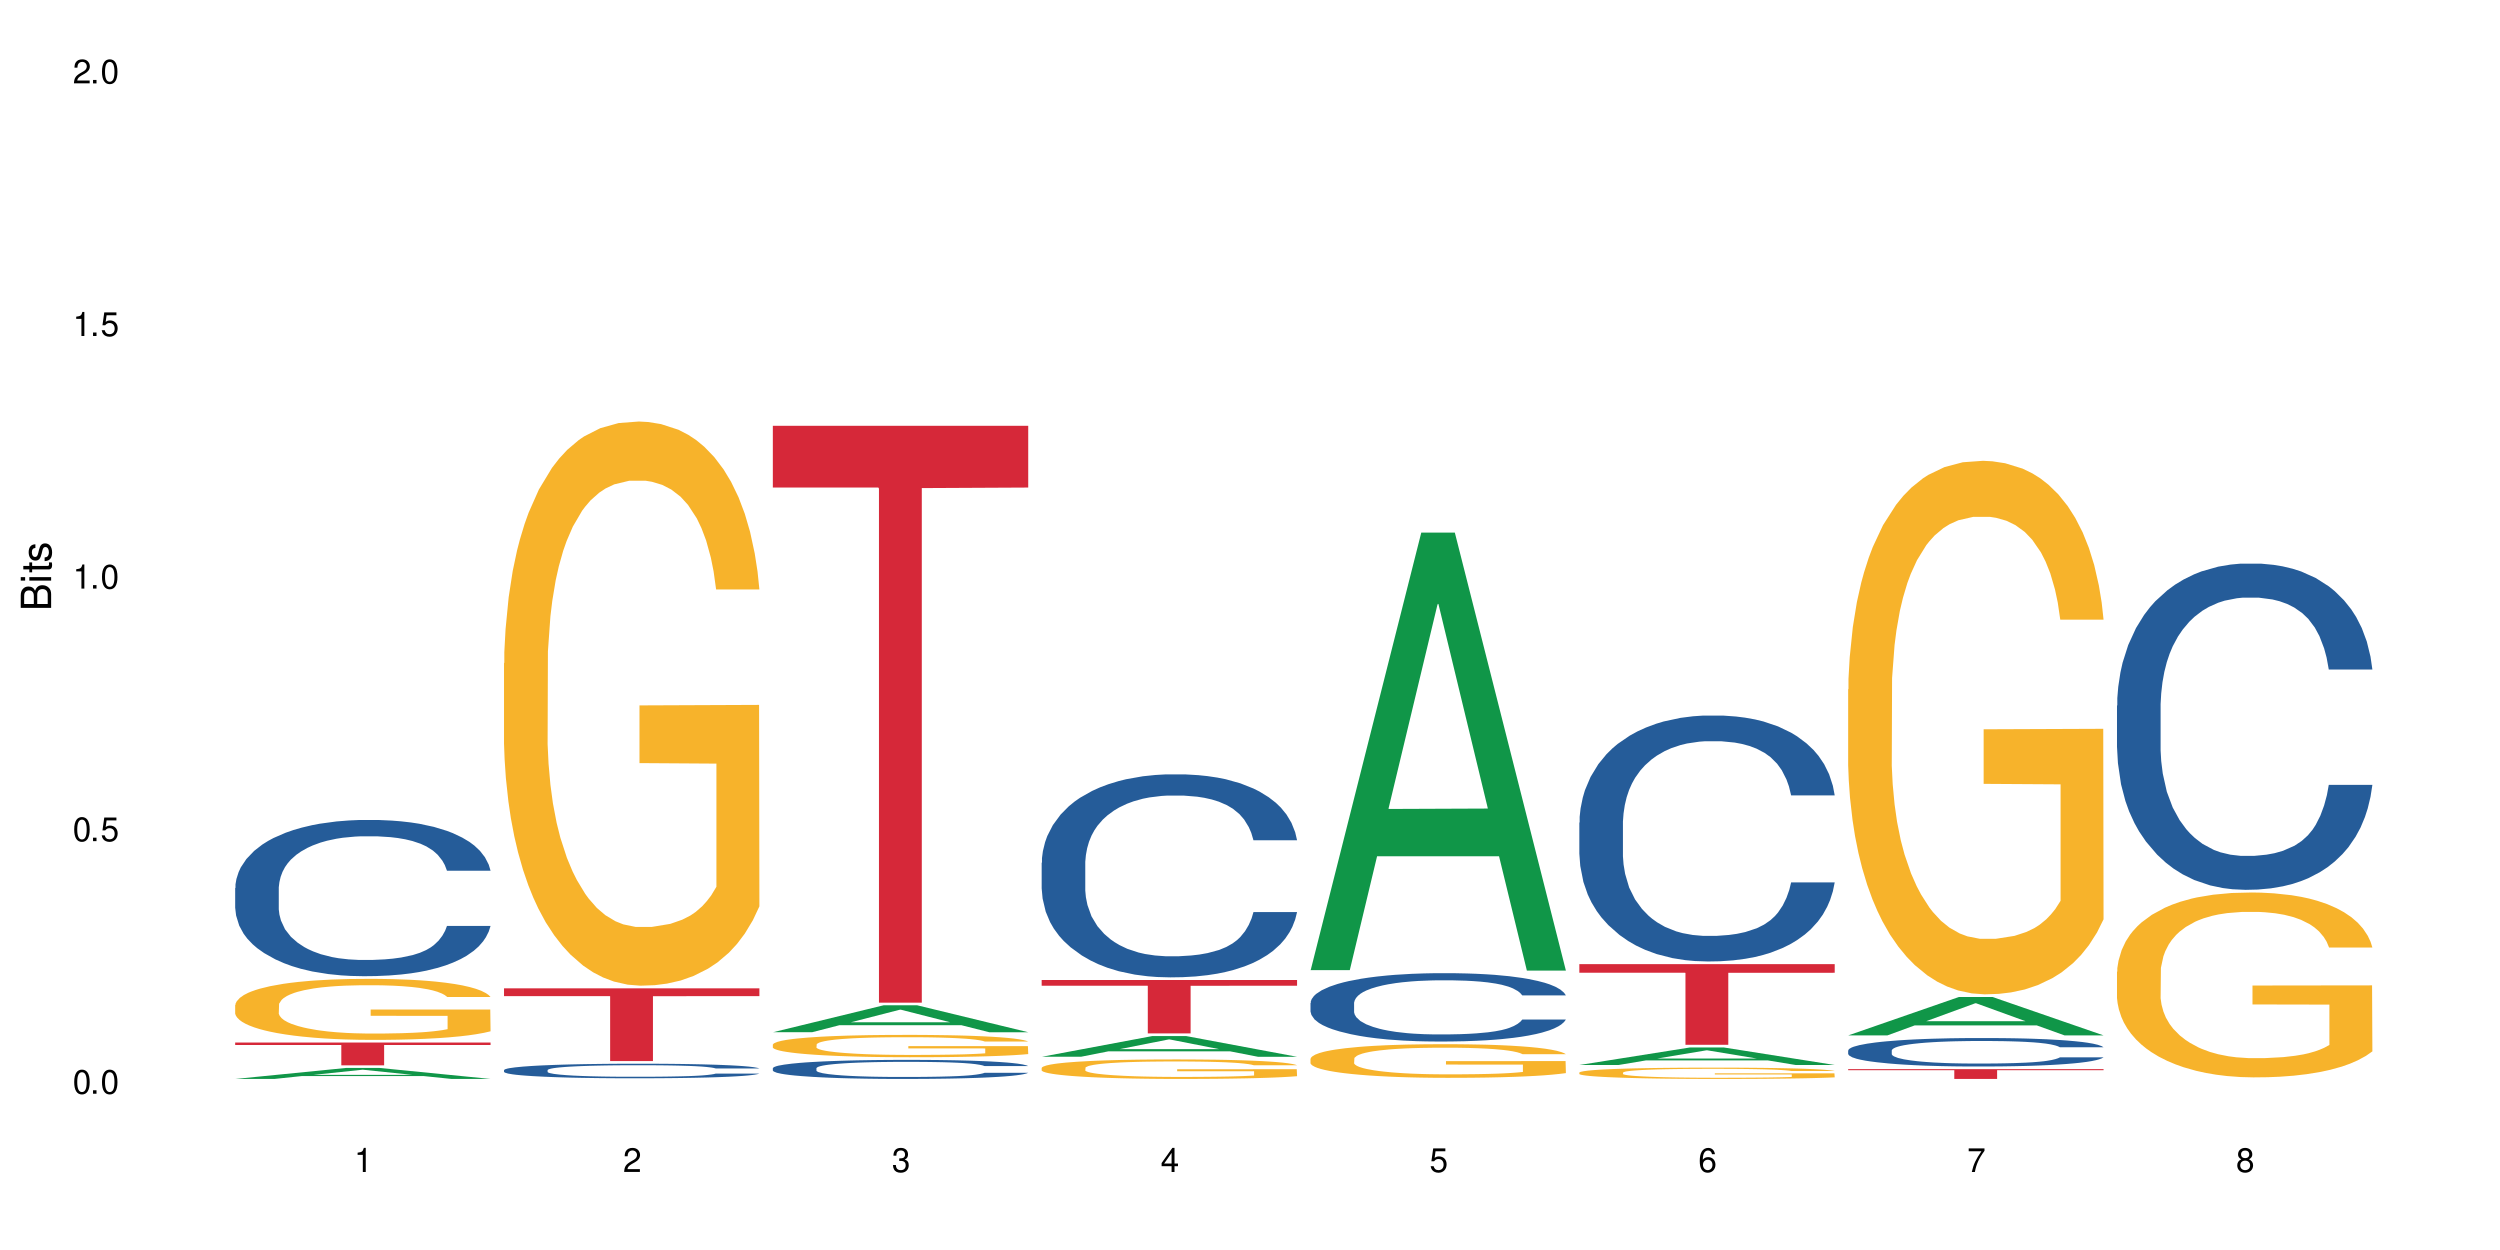 <?xml version="1.0" encoding="UTF-8"?>
<svg xmlns="http://www.w3.org/2000/svg" xmlns:xlink="http://www.w3.org/1999/xlink" width="720" height="360" viewBox="0 0 720 360">
<defs>
<g>
<g id="glyph-0-0">
</g>
<g id="glyph-0-1">
<path d="M 2.641 -6.938 C 2 -6.938 1.422 -6.656 1.078 -6.172 C 0.641 -5.562 0.406 -4.641 0.406 -3.359 C 0.406 -1.016 1.188 0.219 2.641 0.219 C 4.078 0.219 4.859 -1.016 4.859 -3.297 C 4.859 -4.641 4.656 -5.547 4.203 -6.172 C 3.844 -6.656 3.281 -6.938 2.641 -6.938 Z M 2.641 -6.188 C 3.547 -6.188 4 -5.25 4 -3.375 C 4 -1.406 3.562 -0.484 2.625 -0.484 C 1.734 -0.484 1.281 -1.438 1.281 -3.344 C 1.281 -5.25 1.734 -6.188 2.641 -6.188 Z M 2.641 -6.188 "/>
</g>
<g id="glyph-0-2">
<path d="M 1.828 -1 L 0.828 -1 L 0.828 0 L 1.828 0 Z M 1.828 -1 "/>
</g>
<g id="glyph-0-3">
<path d="M 4.562 -6.797 L 1.062 -6.797 L 0.547 -3.094 L 1.328 -3.094 C 1.719 -3.562 2.047 -3.734 2.578 -3.734 C 3.484 -3.734 4.062 -3.109 4.062 -2.094 C 4.062 -1.125 3.484 -0.531 2.578 -0.531 C 1.828 -0.531 1.375 -0.906 1.188 -1.672 L 0.328 -1.672 C 0.453 -1.109 0.547 -0.844 0.75 -0.594 C 1.125 -0.078 1.828 0.219 2.594 0.219 C 3.969 0.219 4.922 -0.781 4.922 -2.219 C 4.922 -3.562 4.031 -4.484 2.719 -4.484 C 2.25 -4.484 1.859 -4.359 1.469 -4.062 L 1.734 -5.969 L 4.562 -5.969 Z M 4.562 -6.797 "/>
</g>
<g id="glyph-0-4">
<path d="M 2.484 -4.938 L 2.484 0 L 3.328 0 L 3.328 -6.938 L 2.766 -6.938 C 2.469 -5.875 2.281 -5.734 0.984 -5.562 L 0.984 -4.938 Z M 2.484 -4.938 "/>
</g>
<g id="glyph-0-5">
<path d="M 4.859 -0.828 L 1.281 -0.828 C 1.359 -1.406 1.672 -1.781 2.5 -2.281 L 3.469 -2.828 C 4.406 -3.344 4.906 -4.062 4.906 -4.906 C 4.906 -5.484 4.672 -6.031 4.266 -6.406 C 3.859 -6.766 3.375 -6.938 2.719 -6.938 C 1.859 -6.938 1.219 -6.625 0.844 -6.031 C 0.609 -5.672 0.5 -5.234 0.484 -4.531 L 1.328 -4.531 C 1.359 -5.016 1.406 -5.281 1.531 -5.516 C 1.75 -5.938 2.188 -6.203 2.703 -6.203 C 3.469 -6.203 4.031 -5.641 4.031 -4.891 C 4.031 -4.344 3.719 -3.859 3.125 -3.516 L 2.234 -3 C 0.812 -2.172 0.406 -1.531 0.328 -0.016 L 4.859 -0.016 Z M 4.859 -0.828 "/>
</g>
<g id="glyph-0-6">
<path d="M 2.125 -3.188 L 2.578 -3.188 C 3.5 -3.188 3.984 -2.766 3.984 -1.922 C 3.984 -1.062 3.469 -0.531 2.594 -0.531 C 1.656 -0.531 1.203 -1 1.156 -2.016 L 0.312 -2.016 C 0.344 -1.453 0.438 -1.094 0.609 -0.781 C 0.953 -0.109 1.625 0.219 2.547 0.219 C 3.953 0.219 4.859 -0.625 4.859 -1.938 C 4.859 -2.828 4.516 -3.297 3.703 -3.594 C 4.344 -3.844 4.656 -4.328 4.656 -5.031 C 4.656 -6.219 3.875 -6.938 2.578 -6.938 C 1.203 -6.938 0.484 -6.172 0.453 -4.703 L 1.297 -4.703 C 1.312 -5.125 1.344 -5.359 1.453 -5.578 C 1.641 -5.969 2.062 -6.203 2.594 -6.203 C 3.344 -6.203 3.797 -5.75 3.797 -5 C 3.797 -4.516 3.609 -4.219 3.25 -4.047 C 3.016 -3.953 2.703 -3.922 2.125 -3.906 Z M 2.125 -3.188 "/>
</g>
<g id="glyph-0-7">
<path d="M 3.141 -1.672 L 3.141 0 L 3.984 0 L 3.984 -1.672 L 4.984 -1.672 L 4.984 -2.438 L 3.984 -2.438 L 3.984 -6.938 L 3.359 -6.938 L 0.266 -2.578 L 0.266 -1.672 Z M 3.141 -2.438 L 1 -2.438 L 3.141 -5.5 Z M 3.141 -2.438 "/>
</g>
<g id="glyph-0-8">
<path d="M 4.781 -5.125 C 4.609 -6.266 3.891 -6.938 2.844 -6.938 C 2.094 -6.938 1.422 -6.578 1.031 -5.953 C 0.594 -5.266 0.406 -4.422 0.406 -3.172 C 0.406 -2 0.578 -1.25 0.984 -0.641 C 1.359 -0.078 1.953 0.219 2.703 0.219 C 3.984 0.219 4.922 -0.75 4.922 -2.094 C 4.922 -3.375 4.062 -4.281 2.844 -4.281 C 2.172 -4.281 1.641 -4.031 1.281 -3.516 C 1.281 -5.234 1.828 -6.188 2.797 -6.188 C 3.391 -6.188 3.797 -5.797 3.938 -5.125 Z M 2.734 -3.531 C 3.547 -3.531 4.062 -2.953 4.062 -2.031 C 4.062 -1.156 3.484 -0.531 2.703 -0.531 C 1.922 -0.531 1.328 -1.188 1.328 -2.078 C 1.328 -2.938 1.906 -3.531 2.734 -3.531 Z M 2.734 -3.531 "/>
</g>
<g id="glyph-0-9">
<path d="M 4.984 -6.797 L 0.438 -6.797 L 0.438 -5.969 L 4.109 -5.969 C 2.5 -3.656 1.828 -2.234 1.328 0 L 2.219 0 C 2.594 -2.172 3.453 -4.047 4.984 -6.094 Z M 4.984 -6.797 "/>
</g>
<g id="glyph-0-10">
<path d="M 3.75 -3.656 C 4.469 -4.094 4.688 -4.438 4.688 -5.078 C 4.688 -6.172 3.844 -6.938 2.641 -6.938 C 1.438 -6.938 0.594 -6.172 0.594 -5.094 C 0.594 -4.438 0.812 -4.094 1.516 -3.656 C 0.734 -3.266 0.359 -2.703 0.359 -1.922 C 0.359 -0.656 1.281 0.219 2.641 0.219 C 3.984 0.219 4.922 -0.656 4.922 -1.922 C 4.922 -2.703 4.531 -3.266 3.75 -3.656 Z M 2.641 -6.188 C 3.359 -6.188 3.812 -5.75 3.812 -5.062 C 3.812 -4.406 3.344 -3.984 2.641 -3.984 C 1.922 -3.984 1.453 -4.406 1.453 -5.078 C 1.453 -5.75 1.922 -6.188 2.641 -6.188 Z M 2.641 -3.266 C 3.484 -3.266 4.062 -2.719 4.062 -1.906 C 4.062 -1.078 3.484 -0.531 2.625 -0.531 C 1.797 -0.531 1.219 -1.094 1.219 -1.906 C 1.219 -2.719 1.781 -3.266 2.641 -3.266 Z M 2.641 -3.266 "/>
</g>
<g id="glyph-1-0">
</g>
<g id="glyph-1-1">
<path d="M 0 -0.953 L 0 -4.891 C 0 -5.719 -0.234 -6.344 -0.734 -6.797 C -1.188 -7.234 -1.812 -7.469 -2.5 -7.469 C -3.547 -7.469 -4.188 -7 -4.625 -5.875 C -4.984 -6.688 -5.625 -7.094 -6.531 -7.094 C -7.172 -7.094 -7.734 -6.859 -8.141 -6.391 C -8.562 -5.922 -8.75 -5.344 -8.75 -4.5 L -8.75 -0.953 Z M -4.984 -2.062 L -7.766 -2.062 L -7.766 -4.219 C -7.766 -4.844 -7.688 -5.203 -7.453 -5.5 C -7.219 -5.812 -6.859 -5.969 -6.375 -5.969 C -5.891 -5.969 -5.531 -5.812 -5.297 -5.5 C -5.062 -5.203 -4.984 -4.844 -4.984 -4.219 Z M -0.984 -2.062 L -4 -2.062 L -4 -4.781 C -4 -5.766 -3.438 -6.359 -2.484 -6.359 C -1.547 -6.359 -0.984 -5.766 -0.984 -4.781 Z M -0.984 -2.062 "/>
</g>
<g id="glyph-1-2">
<path d="M -6.281 -1.797 L -6.281 -0.797 L 0 -0.797 L 0 -1.797 Z M -8.75 -1.797 L -8.75 -0.797 L -7.484 -0.797 L -7.484 -1.797 Z M -8.75 -1.797 "/>
</g>
<g id="glyph-1-3">
<path d="M -6.281 -3.047 L -6.281 -2.016 L -8.016 -2.016 L -8.016 -1.016 L -6.281 -1.016 L -6.281 -0.172 L -5.469 -0.172 L -5.469 -1.016 L -0.719 -1.016 C -0.078 -1.016 0.281 -1.453 0.281 -2.234 C 0.281 -2.5 0.25 -2.719 0.188 -3.047 L -0.641 -3.047 C -0.609 -2.906 -0.594 -2.766 -0.594 -2.562 C -0.594 -2.141 -0.719 -2.016 -1.156 -2.016 L -5.469 -2.016 L -5.469 -3.047 Z M -6.281 -3.047 "/>
</g>
<g id="glyph-1-4">
<path d="M -4.531 -5.25 C -5.766 -5.25 -6.469 -4.422 -6.469 -2.969 C -6.469 -1.516 -5.719 -0.562 -4.547 -0.562 C -3.562 -0.562 -3.094 -1.062 -2.734 -2.562 L -2.516 -3.484 C -2.344 -4.188 -2.094 -4.469 -1.641 -4.469 C -1.047 -4.469 -0.641 -3.875 -0.641 -3 C -0.641 -2.453 -0.797 -2 -1.062 -1.75 C -1.25 -1.594 -1.422 -1.531 -1.875 -1.469 L -1.875 -0.406 C -0.422 -0.453 0.281 -1.266 0.281 -2.922 C 0.281 -4.5 -0.5 -5.516 -1.719 -5.516 C -2.656 -5.516 -3.172 -4.984 -3.469 -3.734 L -3.703 -2.766 C -3.891 -1.953 -4.156 -1.609 -4.594 -1.609 C -5.188 -1.609 -5.547 -2.125 -5.547 -2.938 C -5.547 -3.75 -5.203 -4.172 -4.531 -4.203 Z M -4.531 -5.25 "/>
</g>
</g>
</defs>
<rect x="-72" y="-36" width="864" height="432" fill="rgb(100%, 100%, 100%)" fill-opacity="1"/>
<path fill-rule="nonzero" fill="rgb(6.275%, 58.824%, 28.235%)" fill-opacity="1" d="M 67.73 310.734 L 67.809 310.73 L 99.637 307.57 L 109.301 307.57 L 141.281 310.734 L 130.047 310.734 L 122.031 309.91 L 86.906 309.91 L 79.047 310.734 L 67.73 310.734 L 90.285 309.566 L 118.809 309.566 L 104.586 308.09 L 104.43 308.086 L 104.27 308.094 L 90.207 309.566 L 90.285 309.566 Z M 67.73 310.734 "/>
<path fill-rule="nonzero" fill="rgb(14.51%, 36.078%, 60%)" fill-opacity="1" d="M 67.73 255.738 L 67.82 255.699 L 67.82 254.711 L 68.09 253.148 L 68.719 251.176 L 69.344 249.816 L 70.961 247.391 L 73.203 245.051 L 75.535 243.238 L 77.238 242.172 L 78.766 241.348 L 82.262 239.828 L 84.504 239.047 L 86.926 238.348 L 89.887 237.648 L 92.039 237.238 L 96.883 236.578 L 100.469 236.293 L 103.25 236.168 L 109.262 236.168 L 112.848 236.332 L 115.449 236.539 L 118.32 236.867 L 120.742 237.238 L 124.957 238.141 L 128.727 239.293 L 130.43 239.949 L 133.121 241.227 L 135.184 242.457 L 136.617 243.527 L 138.234 245.051 L 139.668 246.898 L 140.746 248.996 L 141.281 250.766 L 128.727 250.766 L 128.098 249.121 L 127.379 247.844 L 126.035 246.16 L 124.688 244.965 L 122.805 243.773 L 121.102 242.992 L 118.77 242.211 L 116.707 241.719 L 114.555 241.348 L 112.488 241.102 L 108.543 240.855 L 103.969 240.855 L 102.266 240.938 L 98.766 241.266 L 96.883 241.555 L 94.191 242.129 L 92.309 242.664 L 90.066 243.488 L 88.539 244.188 L 86.656 245.254 L 85.312 246.199 L 83.785 247.559 L 82.891 248.586 L 82.082 249.734 L 81.363 251.094 L 80.828 252.531 L 80.469 254.055 L 80.289 255.535 L 80.289 261.906 L 80.469 263.387 L 80.918 265.113 L 82.082 267.621 L 83.785 269.801 L 85.762 271.527 L 87.645 272.762 L 88.719 273.336 L 90.156 273.992 L 92.398 274.816 L 95.629 275.637 L 97.512 275.969 L 100.383 276.297 L 103.34 276.461 L 107.289 276.461 L 110.785 276.297 L 113.117 276.09 L 115.539 275.762 L 118.859 275.062 L 120.922 274.406 L 122.715 273.625 L 124.062 272.844 L 124.957 272.184 L 126.305 270.91 L 127.379 269.512 L 128.188 268.074 L 128.727 266.676 L 141.281 266.676 L 140.746 268.32 L 139.938 269.922 L 139.129 271.117 L 137.875 272.555 L 136.441 273.828 L 134.375 275.27 L 132.672 276.215 L 130.43 277.242 L 128.367 278.023 L 126.125 278.723 L 122.805 279.543 L 120.652 279.957 L 118.32 280.324 L 115.539 280.656 L 112.043 280.941 L 108.273 281.105 L 104.777 281.148 L 101.008 281.066 L 98.227 280.902 L 94.551 280.531 L 89.977 279.793 L 86.656 279.012 L 84.055 278.23 L 81.812 277.406 L 79.301 276.297 L 76.074 274.488 L 74.098 273.09 L 72.754 271.938 L 71.23 270.336 L 70.152 268.895 L 68.898 266.594 L 68 263.676 L 67.73 261.414 Z M 67.73 255.738 "/>
<path fill-rule="nonzero" fill="rgb(96.863%, 70.196%, 16.863%)" fill-opacity="1" d="M 67.73 289.438 L 67.82 289.422 L 67.82 289.102 L 68.18 288.379 L 69.078 287.383 L 70.242 286.566 L 71.5 285.922 L 72.305 285.586 L 73.652 285.105 L 74.816 284.75 L 77.777 284.027 L 81.543 283.352 L 83.609 283.066 L 85.941 282.793 L 89.258 282.488 L 90.785 282.375 L 95.449 282.117 L 100.738 281.957 L 106.57 281.91 L 109.262 281.926 L 112.938 281.988 L 117.961 282.164 L 120.832 282.324 L 123.074 282.488 L 125.406 282.695 L 128.277 283.016 L 130.969 283.402 L 133.121 283.785 L 135.273 284.27 L 137.066 284.781 L 138.594 285.344 L 139.938 286.02 L 140.746 286.582 L 141.281 287.145 L 128.816 287.145 L 128.098 286.582 L 127.289 286.148 L 125.945 285.617 L 124.598 285.23 L 123.254 284.926 L 120.742 284.508 L 118.59 284.254 L 115.898 284.027 L 113.297 283.883 L 110.336 283.785 L 108.543 283.754 L 103.789 283.754 L 99.484 283.867 L 96.973 283.996 L 95.18 284.125 L 92.668 284.363 L 91.141 284.559 L 90.246 284.688 L 87.555 285.184 L 85.762 285.633 L 84.773 285.938 L 83.52 286.422 L 82.621 286.855 L 81.633 287.496 L 81.098 287.977 L 80.379 289.07 L 80.289 291.961 L 80.559 292.57 L 81.098 293.227 L 81.812 293.805 L 82.891 294.414 L 83.965 294.883 L 85.852 295.508 L 87.465 295.926 L 88.719 296.199 L 91.141 296.633 L 92.129 296.777 L 94.461 297.066 L 96.883 297.289 L 99.844 297.484 L 102.086 297.578 L 105.672 297.66 L 110.246 297.66 L 115.629 297.562 L 119.039 297.434 L 121.371 297.305 L 122.895 297.195 L 124.777 297.016 L 126.125 296.855 L 127.379 296.68 L 128.906 296.406 L 128.906 292.57 L 106.75 292.555 L 106.75 290.754 L 141.195 290.738 L 141.281 297.016 L 139.398 297.449 L 137.066 297.867 L 134.824 298.188 L 132.492 298.461 L 129.176 298.766 L 126.484 298.961 L 122.355 299.184 L 118.59 299.328 L 114.645 299.426 L 111.145 299.473 L 107.02 299.488 L 103.34 299.457 L 99.395 299.359 L 96.254 299.234 L 93.383 299.07 L 90.516 298.863 L 86.926 298.527 L 84.594 298.254 L 82.172 297.918 L 79.75 297.516 L 77.598 297.082 L 76.164 296.742 L 74.727 296.359 L 73.203 295.879 L 71.766 295.332 L 70.691 294.832 L 69.703 294.27 L 68.988 293.742 L 68.27 293.02 L 67.91 292.441 L 67.73 291.941 Z M 67.73 289.438 "/>
<path fill-rule="nonzero" fill="rgb(83.922%, 15.686%, 22.353%)" fill-opacity="1" d="M 67.73 300.25 L 141.281 300.25 L 141.281 300.953 L 110.629 300.957 L 110.629 306.812 L 98.297 306.812 L 98.297 300.965 L 98.117 300.953 L 67.73 300.953 Z M 67.73 300.25 "/>
<path fill-rule="nonzero" fill="rgb(14.51%, 36.078%, 60%)" fill-opacity="1" d="M 145.156 308.176 L 145.242 308.172 L 145.242 308.082 L 145.512 307.938 L 146.141 307.75 L 146.77 307.625 L 148.383 307.398 L 150.625 307.18 L 152.957 307.012 L 154.664 306.914 L 156.188 306.836 L 159.684 306.695 L 161.93 306.621 L 164.352 306.555 L 167.309 306.492 L 169.461 306.453 L 174.305 306.391 L 177.895 306.363 L 180.676 306.352 L 186.684 306.352 L 190.273 306.367 L 192.875 306.387 L 195.742 306.418 L 198.164 306.453 L 202.383 306.539 L 206.148 306.645 L 207.852 306.707 L 210.543 306.824 L 212.605 306.941 L 214.043 307.039 L 215.656 307.18 L 217.094 307.352 L 218.168 307.547 L 218.707 307.715 L 206.148 307.715 L 205.52 307.559 L 204.805 307.441 L 203.457 307.285 L 202.113 307.172 L 200.23 307.062 L 198.523 306.988 L 196.191 306.918 L 194.129 306.871 L 191.977 306.836 L 189.914 306.812 L 185.969 306.789 L 181.391 306.789 L 179.688 306.797 L 176.191 306.828 L 174.305 306.855 L 171.613 306.91 L 169.73 306.957 L 167.488 307.035 L 165.965 307.102 L 164.082 307.199 L 162.734 307.289 L 161.211 307.414 L 160.312 307.512 L 159.508 307.617 L 158.789 307.746 L 158.25 307.879 L 157.891 308.02 L 157.711 308.156 L 157.711 308.754 L 157.891 308.891 L 158.34 309.051 L 159.508 309.285 L 161.211 309.488 L 163.184 309.648 L 165.066 309.766 L 166.145 309.816 L 167.578 309.879 L 169.82 309.957 L 173.051 310.031 L 174.934 310.062 L 177.805 310.094 L 180.766 310.109 L 184.711 310.109 L 188.211 310.094 L 190.543 310.074 L 192.965 310.043 L 196.281 309.977 L 198.344 309.918 L 200.141 309.844 L 201.484 309.77 L 202.383 309.711 L 203.727 309.59 L 204.805 309.461 L 205.609 309.328 L 206.148 309.195 L 218.707 309.195 L 218.168 309.352 L 217.359 309.5 L 216.555 309.609 L 215.297 309.746 L 213.863 309.863 L 211.801 309.996 L 210.094 310.086 L 207.852 310.18 L 205.789 310.254 L 203.547 310.32 L 200.23 310.395 L 198.074 310.434 L 195.742 310.469 L 192.965 310.5 L 189.465 310.527 L 185.699 310.543 L 182.199 310.547 L 178.434 310.539 L 175.652 310.523 L 171.973 310.488 L 167.398 310.418 L 164.082 310.348 L 161.48 310.273 L 159.238 310.195 L 156.727 310.094 L 153.496 309.926 L 151.523 309.793 L 150.176 309.688 L 148.652 309.539 L 147.574 309.402 L 146.32 309.188 L 145.422 308.918 L 145.156 308.707 Z M 145.156 308.176 "/>
<path fill-rule="nonzero" fill="rgb(96.863%, 70.196%, 16.863%)" fill-opacity="1" d="M 145.156 190.988 L 145.242 190.84 L 145.242 187.871 L 145.602 181.195 L 146.5 171.992 L 147.664 164.426 L 148.922 158.488 L 149.73 155.375 L 151.074 150.922 L 152.242 147.656 L 155.199 140.98 L 158.969 134.746 L 161.031 132.078 L 163.363 129.555 L 166.684 126.734 L 168.207 125.695 L 172.871 123.32 L 178.164 121.84 L 183.992 121.395 L 186.684 121.543 L 190.363 122.137 L 195.387 123.766 L 198.254 125.25 L 200.496 126.734 L 202.828 128.664 L 205.699 131.633 L 208.391 135.191 L 210.543 138.754 L 212.695 143.207 L 214.492 147.953 L 216.016 153.148 L 217.359 159.379 L 218.168 164.574 L 218.707 169.766 L 206.238 169.766 L 205.52 164.574 L 204.715 160.566 L 203.367 155.672 L 202.023 152.109 L 200.676 149.289 L 198.164 145.434 L 196.012 143.059 L 193.32 140.98 L 190.723 139.645 L 187.762 138.754 L 185.969 138.457 L 181.211 138.457 L 176.906 139.496 L 174.395 140.684 L 172.602 141.871 L 170.09 144.098 L 168.566 145.879 L 167.668 147.062 L 164.977 151.664 L 163.184 155.82 L 162.195 158.637 L 160.941 163.09 L 160.043 167.098 L 159.059 173.031 L 158.52 177.484 L 157.801 187.574 L 157.711 214.285 L 157.98 219.922 L 158.52 226.008 L 159.238 231.348 L 160.312 236.988 L 161.391 241.289 L 163.273 247.078 L 164.887 250.938 L 166.145 253.457 L 168.566 257.465 L 169.551 258.801 L 171.883 261.473 L 174.305 263.547 L 177.266 265.328 L 179.508 266.219 L 183.098 266.961 L 187.672 266.961 L 193.055 266.07 L 196.461 264.883 L 198.793 263.695 L 200.32 262.66 L 202.203 261.027 L 203.547 259.543 L 204.805 257.91 L 206.328 255.387 L 206.328 219.922 L 184.172 219.773 L 184.172 203.156 L 218.617 203.008 L 218.707 261.027 L 216.824 265.031 L 214.492 268.891 L 212.25 271.859 L 209.918 274.379 L 206.598 277.199 L 203.906 278.98 L 199.781 281.059 L 196.012 282.395 L 192.066 283.285 L 188.566 283.73 L 184.441 283.879 L 180.766 283.582 L 176.816 282.691 L 173.68 281.504 L 170.809 280.02 L 167.938 278.09 L 164.352 274.973 L 162.016 272.453 L 159.594 269.336 L 157.172 265.625 L 155.02 261.621 L 153.586 258.504 L 152.152 254.941 L 150.625 250.492 L 149.191 245.445 L 148.113 240.844 L 147.129 235.652 L 146.41 230.754 L 145.691 224.078 L 145.332 218.734 L 145.156 214.137 Z M 145.156 190.988 "/>
<path fill-rule="nonzero" fill="rgb(83.922%, 15.686%, 22.353%)" fill-opacity="1" d="M 145.156 284.637 L 218.707 284.637 L 218.707 286.883 L 188.051 286.902 L 188.051 305.594 L 175.719 305.594 L 175.719 286.922 L 175.539 286.883 L 145.156 286.883 Z M 145.156 284.637 "/>
<path fill-rule="nonzero" fill="rgb(6.275%, 58.824%, 28.235%)" fill-opacity="1" d="M 222.578 297.277 L 222.656 297.273 L 254.48 289.523 L 264.148 289.523 L 296.129 297.285 L 284.895 297.285 L 276.879 295.258 L 241.75 295.258 L 233.895 297.277 L 222.578 297.277 L 245.129 294.422 L 273.656 294.414 L 259.434 290.789 L 259.273 290.785 L 259.117 290.805 L 245.051 294.414 L 245.129 294.422 Z M 222.578 297.277 "/>
<path fill-rule="nonzero" fill="rgb(14.51%, 36.078%, 60%)" fill-opacity="1" d="M 222.578 307.633 L 222.668 307.629 L 222.668 307.508 L 222.938 307.316 L 223.562 307.078 L 224.191 306.91 L 225.809 306.617 L 228.051 306.328 L 230.383 306.109 L 232.086 305.977 L 233.609 305.879 L 237.109 305.691 L 239.352 305.598 L 241.773 305.512 L 244.734 305.426 L 246.887 305.375 L 251.73 305.297 L 255.316 305.262 L 258.098 305.246 L 264.109 305.246 L 267.695 305.266 L 270.297 305.289 L 273.168 305.332 L 275.59 305.375 L 279.805 305.484 L 283.57 305.625 L 285.277 305.707 L 287.969 305.863 L 290.031 306.012 L 291.465 306.145 L 293.082 306.328 L 294.516 306.555 L 295.59 306.812 L 296.129 307.027 L 283.57 307.027 L 282.945 306.824 L 282.227 306.672 L 280.883 306.465 L 279.535 306.32 L 277.652 306.172 L 275.949 306.078 L 273.617 305.984 L 271.551 305.922 L 269.398 305.879 L 267.336 305.848 L 263.391 305.816 L 258.816 305.816 L 257.109 305.828 L 253.613 305.867 L 251.73 305.902 L 249.039 305.973 L 247.156 306.039 L 244.914 306.137 L 243.387 306.223 L 241.504 306.355 L 240.16 306.469 L 238.633 306.637 L 237.738 306.762 L 236.93 306.902 L 236.211 307.066 L 235.672 307.242 L 235.316 307.43 L 235.137 307.609 L 235.137 308.387 L 235.316 308.566 L 235.762 308.777 L 236.93 309.086 L 238.633 309.352 L 240.605 309.562 L 242.492 309.711 L 243.566 309.781 L 245.004 309.863 L 247.246 309.965 L 250.473 310.062 L 252.355 310.102 L 255.227 310.145 L 258.188 310.164 L 262.133 310.164 L 265.633 310.145 L 267.965 310.117 L 270.387 310.078 L 273.707 309.992 L 275.77 309.914 L 277.562 309.816 L 278.906 309.723 L 279.805 309.641 L 281.148 309.484 L 282.227 309.316 L 283.035 309.141 L 283.57 308.969 L 296.129 308.969 L 295.59 309.172 L 294.785 309.367 L 293.977 309.512 L 292.723 309.688 L 291.285 309.844 L 289.223 310.02 L 287.52 310.133 L 285.277 310.258 L 283.215 310.355 L 280.973 310.441 L 277.652 310.539 L 275.5 310.59 L 273.168 310.637 L 270.387 310.676 L 266.887 310.711 L 263.121 310.73 L 259.621 310.734 L 255.855 310.727 L 253.074 310.707 L 249.398 310.66 L 244.824 310.57 L 241.504 310.477 L 238.902 310.379 L 236.66 310.277 L 234.148 310.145 L 230.918 309.922 L 228.945 309.754 L 227.602 309.613 L 226.074 309.414 L 225 309.238 L 223.742 308.961 L 222.848 308.602 L 222.578 308.328 Z M 222.578 307.633 "/>
<path fill-rule="nonzero" fill="rgb(96.863%, 70.196%, 16.863%)" fill-opacity="1" d="M 222.578 300.805 L 222.668 300.797 L 222.668 300.68 L 223.027 300.418 L 223.922 300.051 L 225.09 299.75 L 226.344 299.516 L 227.152 299.395 L 228.496 299.215 L 229.664 299.086 L 232.625 298.824 L 236.391 298.574 L 238.453 298.469 L 240.785 298.371 L 244.105 298.258 L 245.629 298.219 L 250.293 298.121 L 255.586 298.062 L 261.418 298.047 L 264.109 298.051 L 267.785 298.074 L 272.809 298.141 L 275.68 298.199 L 277.922 298.258 L 280.254 298.336 L 283.125 298.453 L 285.816 298.594 L 287.969 298.734 L 290.121 298.91 L 291.914 299.098 L 293.438 299.305 L 294.785 299.551 L 295.59 299.758 L 296.129 299.965 L 283.66 299.965 L 282.945 299.758 L 282.137 299.598 L 280.793 299.406 L 279.445 299.262 L 278.102 299.152 L 275.59 299 L 273.438 298.906 L 270.746 298.824 L 268.145 298.77 L 265.184 298.734 L 263.391 298.723 L 258.637 298.723 L 254.332 298.766 L 251.82 298.812 L 250.023 298.859 L 247.512 298.945 L 245.988 299.016 L 245.094 299.062 L 242.402 299.246 L 240.605 299.41 L 239.621 299.523 L 238.363 299.699 L 237.469 299.859 L 236.48 300.094 L 235.941 300.27 L 235.227 300.668 L 235.137 301.727 L 235.406 301.949 L 235.941 302.191 L 236.66 302.402 L 237.738 302.625 L 238.812 302.797 L 240.695 303.027 L 242.312 303.18 L 243.566 303.281 L 245.988 303.438 L 246.977 303.492 L 249.309 303.598 L 251.73 303.68 L 254.691 303.75 L 256.934 303.785 L 260.52 303.812 L 265.094 303.812 L 270.477 303.777 L 273.887 303.73 L 276.219 303.684 L 277.742 303.645 L 279.625 303.578 L 280.973 303.52 L 282.227 303.457 L 283.75 303.355 L 283.75 301.949 L 261.598 301.945 L 261.598 301.285 L 296.039 301.281 L 296.129 303.578 L 294.246 303.738 L 291.914 303.891 L 289.672 304.008 L 287.34 304.109 L 284.02 304.219 L 281.328 304.289 L 277.203 304.371 L 273.438 304.426 L 269.488 304.461 L 265.992 304.48 L 261.867 304.484 L 258.188 304.473 L 254.242 304.438 L 251.102 304.391 L 248.23 304.332 L 245.359 304.254 L 241.773 304.133 L 239.441 304.031 L 237.02 303.91 L 234.598 303.762 L 232.445 303.602 L 231.008 303.48 L 229.574 303.34 L 228.051 303.16 L 226.613 302.961 L 225.539 302.781 L 224.551 302.574 L 223.832 302.379 L 223.117 302.113 L 222.758 301.902 L 222.578 301.723 Z M 222.578 300.805 "/>
<path fill-rule="nonzero" fill="rgb(83.922%, 15.686%, 22.353%)" fill-opacity="1" d="M 222.578 122.633 L 296.129 122.633 L 296.129 140.414 L 265.477 140.57 L 265.477 288.762 L 253.141 288.762 L 253.141 140.727 L 252.965 140.414 L 222.578 140.414 Z M 222.578 122.633 "/>
<path fill-rule="nonzero" fill="rgb(6.275%, 58.824%, 28.235%)" fill-opacity="1" d="M 300 304.348 L 300.078 304.344 L 331.906 298.379 L 341.57 298.379 L 373.555 304.355 L 362.316 304.355 L 354.301 302.793 L 319.176 302.793 L 311.316 304.348 L 300 304.348 L 322.555 302.148 L 351.078 302.145 L 336.855 299.355 L 336.699 299.348 L 336.543 299.363 L 322.477 302.145 L 322.555 302.148 Z M 300 304.348 "/>
<path fill-rule="nonzero" fill="rgb(14.51%, 36.078%, 60%)" fill-opacity="1" d="M 300 248.465 L 300.09 248.41 L 300.09 247.129 L 300.359 245.098 L 300.988 242.535 L 301.617 240.773 L 303.23 237.621 L 305.473 234.574 L 307.805 232.223 L 309.508 230.832 L 311.035 229.766 L 314.531 227.789 L 316.773 226.773 L 319.195 225.863 L 322.156 224.957 L 324.309 224.422 L 329.152 223.566 L 332.742 223.195 L 335.52 223.035 L 341.531 223.035 L 345.117 223.246 L 347.719 223.516 L 350.59 223.941 L 353.012 224.422 L 357.227 225.598 L 360.996 227.094 L 362.699 227.949 L 365.391 229.605 L 367.453 231.207 L 368.891 232.598 L 370.504 234.574 L 371.938 236.977 L 373.016 239.703 L 373.555 242 L 360.996 242 L 360.367 239.863 L 359.648 238.207 L 358.305 236.016 L 356.961 234.469 L 355.074 232.918 L 353.371 231.902 L 351.039 230.887 L 348.977 230.246 L 346.824 229.766 L 344.762 229.445 L 340.812 229.125 L 336.238 229.125 L 334.535 229.23 L 331.035 229.66 L 329.152 230.031 L 326.461 230.781 L 324.578 231.477 L 322.336 232.543 L 320.812 233.453 L 318.926 234.84 L 317.582 236.07 L 316.059 237.832 L 315.16 239.168 L 314.352 240.664 L 313.637 242.43 L 313.098 244.297 L 312.738 246.273 L 312.559 248.199 L 312.559 256.48 L 312.738 258.402 L 313.188 260.648 L 314.352 263.906 L 316.059 266.738 L 318.031 268.98 L 319.914 270.586 L 320.992 271.332 L 322.426 272.188 L 324.668 273.258 L 327.898 274.324 L 329.781 274.754 L 332.652 275.18 L 335.609 275.395 L 339.559 275.395 L 343.055 275.18 L 345.387 274.914 L 347.809 274.484 L 351.129 273.578 L 353.191 272.723 L 354.984 271.707 L 356.332 270.691 L 357.227 269.836 L 358.574 268.18 L 359.648 266.363 L 360.457 264.496 L 360.996 262.676 L 373.555 262.676 L 373.016 264.816 L 372.207 266.898 L 371.402 268.449 L 370.145 270.316 L 368.711 271.973 L 366.645 273.844 L 364.941 275.074 L 362.699 276.41 L 360.637 277.426 L 358.395 278.332 L 355.074 279.402 L 352.922 279.934 L 350.59 280.414 L 347.809 280.844 L 344.312 281.219 L 340.543 281.43 L 337.047 281.484 L 333.277 281.379 L 330.5 281.164 L 326.82 280.684 L 322.246 279.723 L 318.926 278.707 L 316.324 277.691 L 314.082 276.621 L 311.57 275.18 L 308.344 272.828 L 306.371 271.012 L 305.023 269.516 L 303.5 267.434 L 302.422 265.562 L 301.168 262.57 L 300.27 258.777 L 300 255.84 Z M 300 248.465 "/>
<path fill-rule="nonzero" fill="rgb(96.863%, 70.196%, 16.863%)" fill-opacity="1" d="M 300 307.523 L 300.09 307.516 L 300.09 307.414 L 300.449 307.184 L 301.348 306.863 L 302.512 306.602 L 303.77 306.398 L 304.574 306.289 L 305.922 306.137 L 307.086 306.023 L 310.047 305.793 L 313.816 305.578 L 315.879 305.484 L 318.211 305.398 L 321.527 305.301 L 323.055 305.262 L 327.719 305.18 L 333.012 305.129 L 338.84 305.113 L 341.531 305.121 L 345.207 305.141 L 350.23 305.195 L 353.102 305.246 L 355.344 305.301 L 357.676 305.367 L 360.547 305.469 L 363.238 305.59 L 365.391 305.715 L 367.543 305.867 L 369.336 306.031 L 370.863 306.211 L 372.207 306.43 L 373.016 306.609 L 373.555 306.789 L 361.086 306.789 L 360.367 306.609 L 359.559 306.469 L 358.215 306.301 L 356.871 306.176 L 355.523 306.078 L 353.012 305.945 L 350.859 305.863 L 348.168 305.793 L 345.566 305.746 L 342.609 305.715 L 340.812 305.703 L 336.059 305.703 L 331.754 305.742 L 329.242 305.781 L 327.449 305.824 L 324.938 305.898 L 323.414 305.961 L 322.516 306.004 L 319.824 306.16 L 318.031 306.305 L 317.043 306.402 L 315.789 306.559 L 314.891 306.695 L 313.902 306.902 L 313.367 307.055 L 312.648 307.402 L 312.559 308.328 L 312.828 308.523 L 313.367 308.734 L 314.082 308.918 L 315.16 309.113 L 316.234 309.262 L 318.121 309.461 L 319.734 309.598 L 320.992 309.684 L 323.414 309.82 L 324.398 309.867 L 326.73 309.961 L 329.152 310.031 L 332.113 310.094 L 334.355 310.125 L 337.941 310.152 L 342.52 310.152 L 347.898 310.121 L 351.309 310.078 L 353.641 310.039 L 355.164 310 L 357.047 309.945 L 358.395 309.895 L 359.648 309.836 L 361.176 309.75 L 361.176 308.523 L 339.02 308.52 L 339.02 307.941 L 373.465 307.938 L 373.555 309.945 L 371.668 310.082 L 369.336 310.219 L 367.094 310.32 L 364.762 310.406 L 361.445 310.504 L 358.754 310.566 L 354.629 310.637 L 350.859 310.684 L 346.914 310.715 L 343.414 310.73 L 339.289 310.734 L 335.609 310.727 L 331.664 310.695 L 328.523 310.652 L 325.656 310.602 L 322.785 310.535 L 319.195 310.43 L 316.863 310.34 L 314.441 310.234 L 312.02 310.105 L 309.867 309.965 L 308.434 309.859 L 306.996 309.734 L 305.473 309.582 L 304.039 309.406 L 302.961 309.246 L 301.973 309.066 L 301.258 308.898 L 300.539 308.668 L 300.18 308.48 L 300 308.324 Z M 300 307.523 "/>
<path fill-rule="nonzero" fill="rgb(83.922%, 15.686%, 22.353%)" fill-opacity="1" d="M 300 282.246 L 373.555 282.246 L 373.555 283.891 L 342.898 283.906 L 342.898 297.617 L 330.566 297.617 L 330.566 283.918 L 330.387 283.891 L 300 283.891 Z M 300 282.246 "/>
<path fill-rule="nonzero" fill="rgb(6.275%, 58.824%, 28.235%)" fill-opacity="1" d="M 377.426 279.406 L 377.504 279.289 L 409.328 153.391 L 418.992 153.391 L 450.977 279.527 L 439.738 279.527 L 431.723 246.602 L 396.598 246.602 L 388.738 279.406 L 377.426 279.406 L 399.977 232.98 L 428.504 232.863 L 414.277 173.996 L 414.121 173.879 L 413.965 174.234 L 399.898 232.863 L 399.977 232.98 Z M 377.426 279.406 "/>
<path fill-rule="nonzero" fill="rgb(14.51%, 36.078%, 60%)" fill-opacity="1" d="M 377.426 288.848 L 377.516 288.828 L 377.516 288.398 L 377.781 287.715 L 378.41 286.852 L 379.039 286.258 L 380.652 285.195 L 382.895 284.172 L 385.227 283.379 L 386.934 282.914 L 388.457 282.555 L 391.957 281.887 L 394.199 281.547 L 396.621 281.238 L 399.578 280.934 L 401.734 280.754 L 406.574 280.465 L 410.164 280.34 L 412.945 280.285 L 418.953 280.285 L 422.543 280.359 L 425.145 280.449 L 428.016 280.594 L 430.438 280.754 L 434.652 281.148 L 438.418 281.652 L 440.125 281.941 L 442.812 282.5 L 444.879 283.039 L 446.312 283.508 L 447.926 284.172 L 449.363 284.98 L 450.438 285.898 L 450.977 286.672 L 438.418 286.672 L 437.789 285.953 L 437.074 285.395 L 435.727 284.656 L 434.383 284.137 L 432.5 283.613 L 430.793 283.273 L 428.461 282.93 L 426.398 282.715 L 424.246 282.555 L 422.184 282.445 L 418.238 282.336 L 413.664 282.336 L 411.957 282.375 L 408.461 282.516 L 406.574 282.645 L 403.887 282.895 L 402 283.129 L 399.758 283.488 L 398.234 283.793 L 396.352 284.262 L 395.004 284.676 L 393.48 285.27 L 392.582 285.719 L 391.777 286.223 L 391.059 286.816 L 390.52 287.445 L 390.16 288.109 L 389.98 288.758 L 389.98 291.547 L 390.16 292.191 L 390.609 292.949 L 391.777 294.047 L 393.48 295 L 395.453 295.754 L 397.336 296.293 L 398.414 296.547 L 399.848 296.832 L 402.09 297.191 L 405.32 297.555 L 407.203 297.695 L 410.074 297.84 L 413.035 297.914 L 416.98 297.914 L 420.48 297.84 L 422.812 297.75 L 425.234 297.605 L 428.551 297.301 L 430.613 297.012 L 432.41 296.672 L 433.754 296.328 L 434.652 296.043 L 435.996 295.484 L 437.074 294.875 L 437.879 294.242 L 438.418 293.633 L 450.977 293.633 L 450.438 294.352 L 449.633 295.055 L 448.824 295.574 L 447.566 296.203 L 446.133 296.762 L 444.07 297.391 L 442.367 297.805 L 440.125 298.254 L 438.059 298.598 L 435.816 298.902 L 432.5 299.262 L 430.348 299.441 L 428.016 299.602 L 425.234 299.746 L 421.734 299.875 L 417.969 299.945 L 414.469 299.965 L 410.703 299.926 L 407.922 299.855 L 404.242 299.691 L 399.668 299.371 L 396.352 299.027 L 393.75 298.688 L 391.508 298.328 L 388.996 297.84 L 385.766 297.051 L 383.793 296.438 L 382.449 295.934 L 380.922 295.234 L 379.848 294.602 L 378.59 293.598 L 377.695 292.32 L 377.426 291.328 Z M 377.426 288.848 "/>
<path fill-rule="nonzero" fill="rgb(96.863%, 70.196%, 16.863%)" fill-opacity="1" d="M 377.426 304.875 L 377.516 304.867 L 377.516 304.691 L 377.871 304.293 L 378.77 303.742 L 379.938 303.293 L 381.191 302.938 L 382 302.75 L 383.344 302.484 L 384.512 302.289 L 387.469 301.891 L 391.238 301.52 L 393.301 301.359 L 395.633 301.211 L 398.953 301.043 L 400.477 300.98 L 405.141 300.84 L 410.434 300.75 L 416.262 300.723 L 418.953 300.73 L 422.633 300.77 L 427.656 300.863 L 430.527 300.953 L 432.77 301.043 L 435.102 301.156 L 437.969 301.336 L 440.66 301.547 L 442.812 301.758 L 444.969 302.023 L 446.762 302.309 L 448.285 302.617 L 449.633 302.992 L 450.438 303.301 L 450.977 303.609 L 438.508 303.609 L 437.789 303.301 L 436.984 303.062 L 435.637 302.77 L 434.293 302.555 L 432.949 302.387 L 430.438 302.156 L 428.281 302.016 L 425.594 301.891 L 422.992 301.812 L 420.031 301.758 L 418.238 301.742 L 413.484 301.742 L 409.176 301.805 L 406.664 301.875 L 404.871 301.945 L 402.359 302.078 L 400.836 302.184 L 399.938 302.254 L 397.246 302.531 L 395.453 302.777 L 394.469 302.945 L 393.211 303.211 L 392.312 303.449 L 391.328 303.805 L 390.789 304.07 L 390.07 304.672 L 389.98 306.266 L 390.25 306.602 L 390.789 306.965 L 391.508 307.285 L 392.582 307.621 L 393.66 307.879 L 395.543 308.223 L 397.156 308.453 L 398.414 308.605 L 400.836 308.844 L 401.82 308.922 L 404.156 309.082 L 406.574 309.207 L 409.535 309.312 L 411.777 309.367 L 415.367 309.41 L 419.941 309.41 L 425.324 309.355 L 428.73 309.285 L 431.062 309.215 L 432.59 309.152 L 434.473 309.055 L 435.816 308.969 L 437.074 308.871 L 438.598 308.719 L 438.598 306.602 L 416.441 306.594 L 416.441 305.602 L 450.887 305.594 L 450.977 309.055 L 449.094 309.293 L 446.762 309.523 L 444.52 309.703 L 442.188 309.852 L 438.867 310.02 L 436.176 310.125 L 432.051 310.25 L 428.281 310.332 L 424.336 310.383 L 420.84 310.41 L 416.711 310.418 L 413.035 310.402 L 409.086 310.348 L 405.949 310.277 L 403.078 310.188 L 400.207 310.074 L 396.621 309.887 L 394.289 309.738 L 391.867 309.551 L 389.445 309.328 L 387.293 309.09 L 385.855 308.906 L 384.422 308.691 L 382.895 308.426 L 381.461 308.125 L 380.383 307.852 L 379.398 307.543 L 378.68 307.25 L 377.961 306.852 L 377.605 306.531 L 377.426 306.258 Z M 377.426 304.875 "/>
<path fill-rule="nonzero" fill="rgb(6.275%, 58.824%, 28.235%)" fill-opacity="1" d="M 454.848 306.715 L 454.926 306.711 L 486.75 301.664 L 496.418 301.664 L 528.398 306.719 L 517.164 306.719 L 509.148 305.398 L 474.023 305.398 L 466.164 306.715 L 454.848 306.715 L 477.402 304.855 L 505.926 304.848 L 491.703 302.492 L 491.547 302.484 L 491.387 302.5 L 477.32 304.848 L 477.402 304.855 Z M 454.848 306.715 "/>
<path fill-rule="nonzero" fill="rgb(14.51%, 36.078%, 60%)" fill-opacity="1" d="M 454.848 236.906 L 454.938 236.84 L 454.938 235.289 L 455.207 232.828 L 455.836 229.723 L 456.461 227.586 L 458.078 223.766 L 460.32 220.078 L 462.652 217.23 L 464.355 215.547 L 465.879 214.254 L 469.379 211.855 L 471.621 210.629 L 474.043 209.527 L 477.004 208.426 L 479.156 207.781 L 484 206.742 L 487.586 206.289 L 490.367 206.098 L 496.379 206.098 L 499.965 206.355 L 502.566 206.68 L 505.438 207.195 L 507.859 207.781 L 512.074 209.203 L 515.844 211.016 L 517.547 212.051 L 520.238 214.059 L 522.301 216 L 523.734 217.684 L 525.352 220.078 L 526.785 222.988 L 527.863 226.293 L 528.398 229.074 L 515.844 229.074 L 515.215 226.484 L 514.496 224.48 L 513.152 221.824 L 511.805 219.949 L 509.922 218.07 L 508.219 216.84 L 505.887 215.613 L 503.824 214.836 L 501.672 214.254 L 499.605 213.863 L 495.66 213.477 L 491.086 213.477 L 489.383 213.605 L 485.883 214.121 L 484 214.574 L 481.309 215.48 L 479.426 216.324 L 477.184 217.617 L 475.656 218.719 L 473.773 220.402 L 472.43 221.891 L 470.902 224.027 L 470.008 225.645 L 469.199 227.457 L 468.48 229.594 L 467.945 231.859 L 467.586 234.254 L 467.406 236.582 L 467.406 246.613 L 467.586 248.945 L 468.035 251.664 L 469.199 255.613 L 470.902 259.043 L 472.879 261.762 L 474.762 263.703 L 475.836 264.609 L 477.273 265.645 L 479.516 266.938 L 482.742 268.234 L 484.629 268.75 L 487.496 269.27 L 490.457 269.527 L 494.406 269.527 L 497.902 269.27 L 500.234 268.945 L 502.656 268.426 L 505.977 267.328 L 508.039 266.293 L 509.832 265.062 L 511.18 263.832 L 512.074 262.797 L 513.422 260.789 L 514.496 258.59 L 515.305 256.324 L 515.844 254.125 L 528.398 254.125 L 527.863 256.711 L 527.055 259.238 L 526.246 261.113 L 524.992 263.379 L 523.555 265.387 L 521.492 267.652 L 519.789 269.141 L 517.547 270.758 L 515.484 271.988 L 513.242 273.086 L 509.922 274.383 L 507.77 275.031 L 505.438 275.613 L 502.656 276.129 L 499.16 276.582 L 495.391 276.844 L 491.895 276.906 L 488.125 276.777 L 485.344 276.52 L 481.668 275.938 L 477.094 274.77 L 473.773 273.539 L 471.172 272.312 L 468.93 271.016 L 466.418 269.27 L 463.191 266.422 L 461.215 264.219 L 459.871 262.406 L 458.348 259.883 L 457.27 257.617 L 456.016 253.992 L 455.117 249.398 L 454.848 245.84 Z M 454.848 236.906 "/>
<path fill-rule="nonzero" fill="rgb(96.863%, 70.196%, 16.863%)" fill-opacity="1" d="M 454.848 308.875 L 454.938 308.871 L 454.938 308.812 L 455.297 308.676 L 456.191 308.492 L 457.359 308.34 L 458.613 308.223 L 459.422 308.16 L 460.77 308.07 L 461.934 308.004 L 464.895 307.871 L 468.66 307.746 L 470.723 307.691 L 473.055 307.645 L 476.375 307.586 L 477.898 307.566 L 482.562 307.52 L 487.855 307.488 L 493.688 307.48 L 496.379 307.48 L 500.055 307.492 L 505.078 307.527 L 507.949 307.555 L 510.191 307.586 L 512.523 307.625 L 515.395 307.684 L 518.086 307.754 L 520.238 307.828 L 522.391 307.918 L 524.184 308.012 L 525.711 308.117 L 527.055 308.242 L 527.863 308.344 L 528.398 308.449 L 515.934 308.449 L 515.215 308.344 L 514.406 308.266 L 513.062 308.168 L 511.715 308.094 L 510.371 308.039 L 507.859 307.961 L 505.707 307.914 L 503.016 307.871 L 500.414 307.844 L 497.453 307.828 L 495.66 307.82 L 490.906 307.82 L 486.602 307.844 L 484.09 307.867 L 482.297 307.891 L 479.785 307.934 L 478.258 307.969 L 477.363 307.992 L 474.672 308.086 L 472.879 308.168 L 471.891 308.227 L 470.633 308.316 L 469.738 308.395 L 468.75 308.516 L 468.211 308.602 L 467.496 308.805 L 467.406 309.34 L 467.676 309.453 L 468.211 309.574 L 468.93 309.684 L 470.008 309.797 L 471.082 309.883 L 472.965 310 L 474.582 310.074 L 475.836 310.125 L 478.258 310.207 L 479.246 310.234 L 481.578 310.285 L 484 310.328 L 486.961 310.363 L 489.203 310.383 L 492.789 310.398 L 497.363 310.398 L 502.746 310.379 L 506.156 310.355 L 508.488 310.332 L 510.012 310.312 L 511.895 310.277 L 513.242 310.25 L 514.496 310.215 L 516.023 310.164 L 516.023 309.453 L 493.867 309.449 L 493.867 309.117 L 528.309 309.113 L 528.398 310.277 L 526.516 310.359 L 524.184 310.434 L 521.941 310.496 L 519.609 310.547 L 516.289 310.602 L 513.602 310.637 L 509.473 310.68 L 505.707 310.707 L 501.758 310.723 L 498.262 310.734 L 494.137 310.734 L 490.457 310.73 L 486.512 310.711 L 483.371 310.688 L 480.5 310.66 L 477.633 310.621 L 474.043 310.559 L 471.711 310.508 L 469.289 310.445 L 466.867 310.371 L 464.715 310.289 L 463.281 310.227 L 461.844 310.156 L 460.32 310.066 L 458.883 309.965 L 457.809 309.875 L 456.82 309.77 L 456.102 309.672 L 455.387 309.539 L 455.027 309.43 L 454.848 309.34 Z M 454.848 308.875 "/>
<path fill-rule="nonzero" fill="rgb(83.922%, 15.686%, 22.353%)" fill-opacity="1" d="M 454.848 277.668 L 528.398 277.668 L 528.398 280.156 L 497.746 280.176 L 497.746 300.902 L 485.414 300.902 L 485.414 280.199 L 485.234 280.156 L 454.848 280.156 Z M 454.848 277.668 "/>
<path fill-rule="nonzero" fill="rgb(6.275%, 58.824%, 28.235%)" fill-opacity="1" d="M 532.27 298.188 L 532.352 298.176 L 564.176 287.133 L 573.84 287.133 L 605.824 298.195 L 594.586 298.195 L 586.57 295.309 L 551.445 295.309 L 543.586 298.188 L 532.27 298.188 L 554.824 294.113 L 583.348 294.102 L 569.125 288.941 L 568.969 288.93 L 568.812 288.961 L 554.746 294.102 L 554.824 294.113 Z M 532.27 298.188 "/>
<path fill-rule="nonzero" fill="rgb(14.51%, 36.078%, 60%)" fill-opacity="1" d="M 532.27 302.523 L 532.359 302.516 L 532.359 302.336 L 532.629 302.051 L 533.258 301.691 L 533.887 301.445 L 535.5 301 L 537.742 300.574 L 540.074 300.246 L 541.777 300.051 L 543.305 299.902 L 546.801 299.625 L 549.043 299.48 L 551.465 299.352 L 554.426 299.227 L 556.578 299.152 L 561.422 299.031 L 565.012 298.98 L 567.793 298.957 L 573.801 298.957 L 577.391 298.988 L 579.992 299.023 L 582.859 299.082 L 585.281 299.152 L 589.5 299.316 L 593.266 299.527 L 594.969 299.645 L 597.66 299.879 L 599.723 300.102 L 601.16 300.297 L 602.773 300.574 L 604.207 300.91 L 605.285 301.293 L 605.824 301.617 L 593.266 301.617 L 592.637 301.316 L 591.922 301.086 L 590.574 300.777 L 589.23 300.559 L 587.344 300.344 L 585.641 300.199 L 583.309 300.059 L 581.246 299.969 L 579.094 299.902 L 577.031 299.855 L 573.082 299.809 L 568.508 299.809 L 566.805 299.824 L 563.305 299.887 L 561.422 299.938 L 558.73 300.043 L 556.848 300.141 L 554.605 300.289 L 553.082 300.418 L 551.199 300.613 L 549.852 300.785 L 548.328 301.031 L 547.43 301.219 L 546.621 301.43 L 545.906 301.676 L 545.367 301.938 L 545.008 302.215 L 544.828 302.484 L 544.828 303.648 L 545.008 303.918 L 545.457 304.23 L 546.621 304.688 L 548.328 305.086 L 550.301 305.398 L 552.184 305.625 L 553.262 305.73 L 554.695 305.848 L 556.938 306 L 560.168 306.148 L 562.051 306.211 L 564.922 306.27 L 567.883 306.301 L 571.828 306.301 L 575.324 306.27 L 577.656 306.23 L 580.078 306.172 L 583.398 306.043 L 585.461 305.926 L 587.254 305.781 L 588.602 305.641 L 589.5 305.52 L 590.844 305.289 L 591.922 305.031 L 592.727 304.77 L 593.266 304.516 L 605.824 304.516 L 605.285 304.816 L 604.477 305.109 L 603.672 305.324 L 602.414 305.586 L 600.98 305.82 L 598.918 306.082 L 597.211 306.254 L 594.969 306.441 L 592.906 306.582 L 590.664 306.711 L 587.344 306.859 L 585.191 306.938 L 582.859 307.004 L 580.078 307.062 L 576.582 307.117 L 572.816 307.145 L 569.316 307.152 L 565.551 307.137 L 562.77 307.109 L 559.09 307.039 L 554.516 306.906 L 551.199 306.762 L 548.598 306.621 L 546.355 306.473 L 543.844 306.27 L 540.613 305.938 L 538.641 305.684 L 537.293 305.477 L 535.77 305.184 L 534.691 304.922 L 533.438 304.5 L 532.539 303.969 L 532.27 303.559 Z M 532.27 302.523 "/>
<path fill-rule="nonzero" fill="rgb(96.863%, 70.196%, 16.863%)" fill-opacity="1" d="M 532.27 198.527 L 532.359 198.387 L 532.359 195.578 L 532.719 189.266 L 533.617 180.566 L 534.781 173.406 L 536.039 167.793 L 536.844 164.848 L 538.191 160.637 L 539.355 157.551 L 542.316 151.234 L 546.086 145.344 L 548.148 142.816 L 550.48 140.43 L 553.797 137.766 L 555.324 136.781 L 559.988 134.535 L 565.281 133.133 L 571.109 132.711 L 573.801 132.852 L 577.48 133.414 L 582.5 134.957 L 585.371 136.359 L 587.613 137.766 L 589.945 139.59 L 592.816 142.395 L 595.508 145.762 L 597.66 149.133 L 599.812 153.34 L 601.609 157.832 L 603.133 162.742 L 604.477 168.637 L 605.285 173.547 L 605.824 178.461 L 593.355 178.461 L 592.637 173.547 L 591.832 169.758 L 590.484 165.129 L 589.141 161.762 L 587.793 159.094 L 585.281 155.445 L 583.129 153.199 L 580.438 151.234 L 577.836 149.973 L 574.879 149.133 L 573.082 148.852 L 568.328 148.852 L 564.023 149.832 L 561.512 150.957 L 559.719 152.078 L 557.207 154.184 L 555.684 155.867 L 554.785 156.988 L 552.094 161.34 L 550.301 165.27 L 549.312 167.934 L 548.059 172.145 L 547.16 175.934 L 546.176 181.547 L 545.637 185.758 L 544.918 195.301 L 544.828 220.559 L 545.098 225.891 L 545.637 231.645 L 546.355 236.695 L 547.43 242.027 L 548.508 246.098 L 550.391 251.57 L 552.004 255.219 L 553.262 257.605 L 555.684 261.395 L 556.668 262.656 L 559 265.184 L 561.422 267.148 L 564.383 268.832 L 566.625 269.672 L 570.215 270.375 L 574.789 270.375 L 580.168 269.531 L 583.578 268.41 L 585.91 267.289 L 587.434 266.305 L 589.32 264.762 L 590.664 263.359 L 591.922 261.816 L 593.445 259.43 L 593.445 225.891 L 571.289 225.75 L 571.289 210.035 L 605.734 209.895 L 605.824 264.762 L 603.941 268.551 L 601.609 272.199 L 599.363 275.008 L 597.031 277.391 L 593.715 280.059 L 591.023 281.742 L 586.898 283.707 L 583.129 284.969 L 579.184 285.812 L 575.684 286.23 L 571.559 286.371 L 567.883 286.094 L 563.934 285.25 L 560.797 284.129 L 557.926 282.723 L 555.055 280.898 L 551.465 277.953 L 549.133 275.566 L 546.711 272.621 L 544.289 269.113 L 542.137 265.324 L 540.703 262.375 L 539.266 259.008 L 537.742 254.797 L 536.309 250.027 L 535.23 245.676 L 534.246 240.766 L 533.527 236.137 L 532.809 229.82 L 532.449 224.77 L 532.27 220.418 Z M 532.27 198.527 "/>
<path fill-rule="nonzero" fill="rgb(83.922%, 15.686%, 22.353%)" fill-opacity="1" d="M 532.27 307.914 L 605.824 307.914 L 605.824 308.215 L 575.168 308.219 L 575.168 310.734 L 562.836 310.734 L 562.836 308.223 L 562.656 308.215 L 532.27 308.215 Z M 532.27 307.914 "/>
<path fill-rule="nonzero" fill="rgb(14.51%, 36.078%, 60%)" fill-opacity="1" d="M 609.695 203.211 L 609.785 203.125 L 609.785 201.066 L 610.055 197.801 L 610.68 193.68 L 611.309 190.848 L 612.922 185.781 L 615.164 180.887 L 617.5 177.105 L 619.203 174.875 L 620.727 173.156 L 624.227 169.98 L 626.469 168.348 L 628.891 166.887 L 631.852 165.43 L 634.004 164.57 L 638.848 163.195 L 642.434 162.594 L 645.215 162.336 L 651.223 162.336 L 654.812 162.68 L 657.414 163.109 L 660.285 163.797 L 662.707 164.57 L 666.922 166.461 L 670.688 168.863 L 672.395 170.238 L 675.086 172.898 L 677.148 175.477 L 678.582 177.707 L 680.195 180.887 L 681.633 184.75 L 682.707 189.129 L 683.246 192.82 L 670.688 192.82 L 670.062 189.387 L 669.344 186.723 L 667.996 183.203 L 666.652 180.715 L 664.77 178.223 L 663.066 176.594 L 660.734 174.961 L 658.668 173.93 L 656.516 173.156 L 654.453 172.641 L 650.508 172.125 L 645.934 172.125 L 644.227 172.297 L 640.73 172.984 L 638.848 173.586 L 636.156 174.789 L 634.273 175.906 L 632.027 177.621 L 630.504 179.082 L 628.621 181.316 L 627.273 183.289 L 625.75 186.125 L 624.852 188.27 L 624.047 190.676 L 623.328 193.508 L 622.789 196.512 L 622.43 199.691 L 622.254 202.781 L 622.254 216.094 L 622.43 219.184 L 622.879 222.789 L 624.047 228.027 L 625.75 232.578 L 627.723 236.184 L 629.605 238.762 L 630.684 239.965 L 632.117 241.336 L 634.363 243.055 L 637.59 244.773 L 639.473 245.461 L 642.344 246.145 L 645.305 246.488 L 649.25 246.488 L 652.75 246.145 L 655.082 245.719 L 657.504 245.031 L 660.82 243.57 L 662.887 242.195 L 664.68 240.566 L 666.023 238.934 L 666.922 237.559 L 668.266 234.898 L 669.344 231.977 L 670.152 228.973 L 670.688 226.051 L 683.246 226.051 L 682.707 229.488 L 681.902 232.836 L 681.094 235.328 L 679.84 238.332 L 678.402 240.992 L 676.34 244 L 674.637 245.973 L 672.395 248.121 L 670.332 249.754 L 668.086 251.211 L 664.77 252.93 L 662.617 253.789 L 660.285 254.562 L 657.504 255.25 L 654.004 255.848 L 650.238 256.191 L 646.738 256.277 L 642.973 256.105 L 640.191 255.762 L 636.516 254.992 L 631.941 253.445 L 628.621 251.812 L 626.02 250.184 L 623.777 248.465 L 621.266 246.145 L 618.035 242.367 L 616.062 239.449 L 614.719 237.043 L 613.191 233.695 L 612.117 230.691 L 610.859 225.883 L 609.965 219.785 L 609.695 215.062 Z M 609.695 203.211 "/>
<path fill-rule="nonzero" fill="rgb(96.863%, 70.196%, 16.863%)" fill-opacity="1" d="M 609.695 279.848 L 609.785 279.797 L 609.785 278.824 L 610.145 276.637 L 611.039 273.621 L 612.207 271.141 L 613.461 269.195 L 614.27 268.176 L 615.613 266.715 L 616.781 265.645 L 619.742 263.457 L 623.508 261.414 L 625.57 260.539 L 627.902 259.715 L 631.223 258.789 L 632.746 258.449 L 637.41 257.672 L 642.703 257.184 L 648.535 257.039 L 651.223 257.086 L 654.902 257.281 L 659.926 257.816 L 662.797 258.305 L 665.039 258.789 L 667.371 259.422 L 670.242 260.395 L 672.93 261.562 L 675.086 262.73 L 677.238 264.188 L 679.031 265.742 L 680.555 267.445 L 681.902 269.488 L 682.707 271.191 L 683.246 272.891 L 670.777 272.891 L 670.062 271.191 L 669.254 269.879 L 667.91 268.273 L 666.562 267.105 L 665.219 266.18 L 662.707 264.918 L 660.555 264.141 L 657.863 263.457 L 655.262 263.02 L 652.301 262.73 L 650.508 262.633 L 645.754 262.633 L 641.449 262.973 L 638.938 263.359 L 637.141 263.75 L 634.629 264.48 L 633.105 265.062 L 632.207 265.453 L 629.52 266.961 L 627.723 268.32 L 626.738 269.246 L 625.48 270.703 L 624.586 272.016 L 623.598 273.961 L 623.059 275.422 L 622.344 278.727 L 622.254 287.48 L 622.52 289.328 L 623.059 291.32 L 623.777 293.074 L 624.852 294.922 L 625.93 296.332 L 627.812 298.227 L 629.43 299.492 L 630.684 300.316 L 633.105 301.633 L 634.094 302.07 L 636.426 302.945 L 638.848 303.625 L 641.805 304.207 L 644.047 304.5 L 647.637 304.742 L 652.211 304.742 L 657.594 304.453 L 661 304.062 L 663.332 303.672 L 664.859 303.332 L 666.742 302.797 L 668.086 302.312 L 669.344 301.777 L 670.867 300.949 L 670.867 289.328 L 648.715 289.281 L 648.715 283.832 L 683.156 283.785 L 683.246 302.797 L 681.363 304.109 L 679.031 305.375 L 676.789 306.348 L 674.457 307.176 L 671.137 308.098 L 668.445 308.684 L 664.32 309.363 L 660.555 309.801 L 656.605 310.094 L 653.109 310.238 L 648.98 310.285 L 645.305 310.191 L 641.359 309.898 L 638.219 309.508 L 635.348 309.023 L 632.477 308.391 L 628.891 307.371 L 626.559 306.543 L 624.137 305.523 L 621.715 304.305 L 619.562 302.992 L 618.125 301.973 L 616.691 300.805 L 615.164 299.348 L 613.73 297.691 L 612.656 296.184 L 611.668 294.484 L 610.949 292.879 L 610.234 290.691 L 609.875 288.938 L 609.695 287.434 Z M 609.695 279.848 "/>
<g fill="rgb(0%, 0%, 0%)" fill-opacity="1">
<use xlink:href="#glyph-0-1" x="20.965" y="314.993"/>
<use xlink:href="#glyph-0-2" x="25.965" y="314.993"/>
<use xlink:href="#glyph-0-1" x="28.965" y="314.993"/>
</g>
<g fill="rgb(0%, 0%, 0%)" fill-opacity="1">
<use xlink:href="#glyph-0-1" x="20.965" y="242.251"/>
<use xlink:href="#glyph-0-2" x="25.965" y="242.251"/>
<use xlink:href="#glyph-0-3" x="28.965" y="242.251"/>
</g>
<g fill="rgb(0%, 0%, 0%)" fill-opacity="1">
<use xlink:href="#glyph-0-4" x="20.965" y="169.509"/>
<use xlink:href="#glyph-0-2" x="25.965" y="169.509"/>
<use xlink:href="#glyph-0-1" x="28.965" y="169.509"/>
</g>
<g fill="rgb(0%, 0%, 0%)" fill-opacity="1">
<use xlink:href="#glyph-0-4" x="20.965" y="96.767"/>
<use xlink:href="#glyph-0-2" x="25.965" y="96.767"/>
<use xlink:href="#glyph-0-3" x="28.965" y="96.767"/>
</g>
<g fill="rgb(0%, 0%, 0%)" fill-opacity="1">
<use xlink:href="#glyph-0-5" x="20.965" y="24.024"/>
<use xlink:href="#glyph-0-2" x="25.965" y="24.024"/>
<use xlink:href="#glyph-0-1" x="28.965" y="24.024"/>
</g>
<g fill="rgb(0%, 0%, 0%)" fill-opacity="1">
<use xlink:href="#glyph-0-4" x="102.008" y="337.532"/>
</g>
<g fill="rgb(0%, 0%, 0%)" fill-opacity="1">
<use xlink:href="#glyph-0-5" x="179.43" y="337.532"/>
</g>
<g fill="rgb(0%, 0%, 0%)" fill-opacity="1">
<use xlink:href="#glyph-0-6" x="256.855" y="337.532"/>
</g>
<g fill="rgb(0%, 0%, 0%)" fill-opacity="1">
<use xlink:href="#glyph-0-7" x="334.277" y="337.532"/>
</g>
<g fill="rgb(0%, 0%, 0%)" fill-opacity="1">
<use xlink:href="#glyph-0-3" x="411.699" y="337.532"/>
</g>
<g fill="rgb(0%, 0%, 0%)" fill-opacity="1">
<use xlink:href="#glyph-0-8" x="489.125" y="337.532"/>
</g>
<g fill="rgb(0%, 0%, 0%)" fill-opacity="1">
<use xlink:href="#glyph-0-9" x="566.547" y="337.532"/>
</g>
<g fill="rgb(0%, 0%, 0%)" fill-opacity="1">
<use xlink:href="#glyph-0-10" x="643.969" y="337.532"/>
</g>
<g fill="rgb(0%, 0%, 0%)" fill-opacity="1">
<use xlink:href="#glyph-1-1" x="14.725" y="176.012"/>
<use xlink:href="#glyph-1-2" x="14.725" y="168.012"/>
<use xlink:href="#glyph-1-3" x="14.725" y="165.012"/>
<use xlink:href="#glyph-1-4" x="14.725" y="162.012"/>
</g>
</svg>
